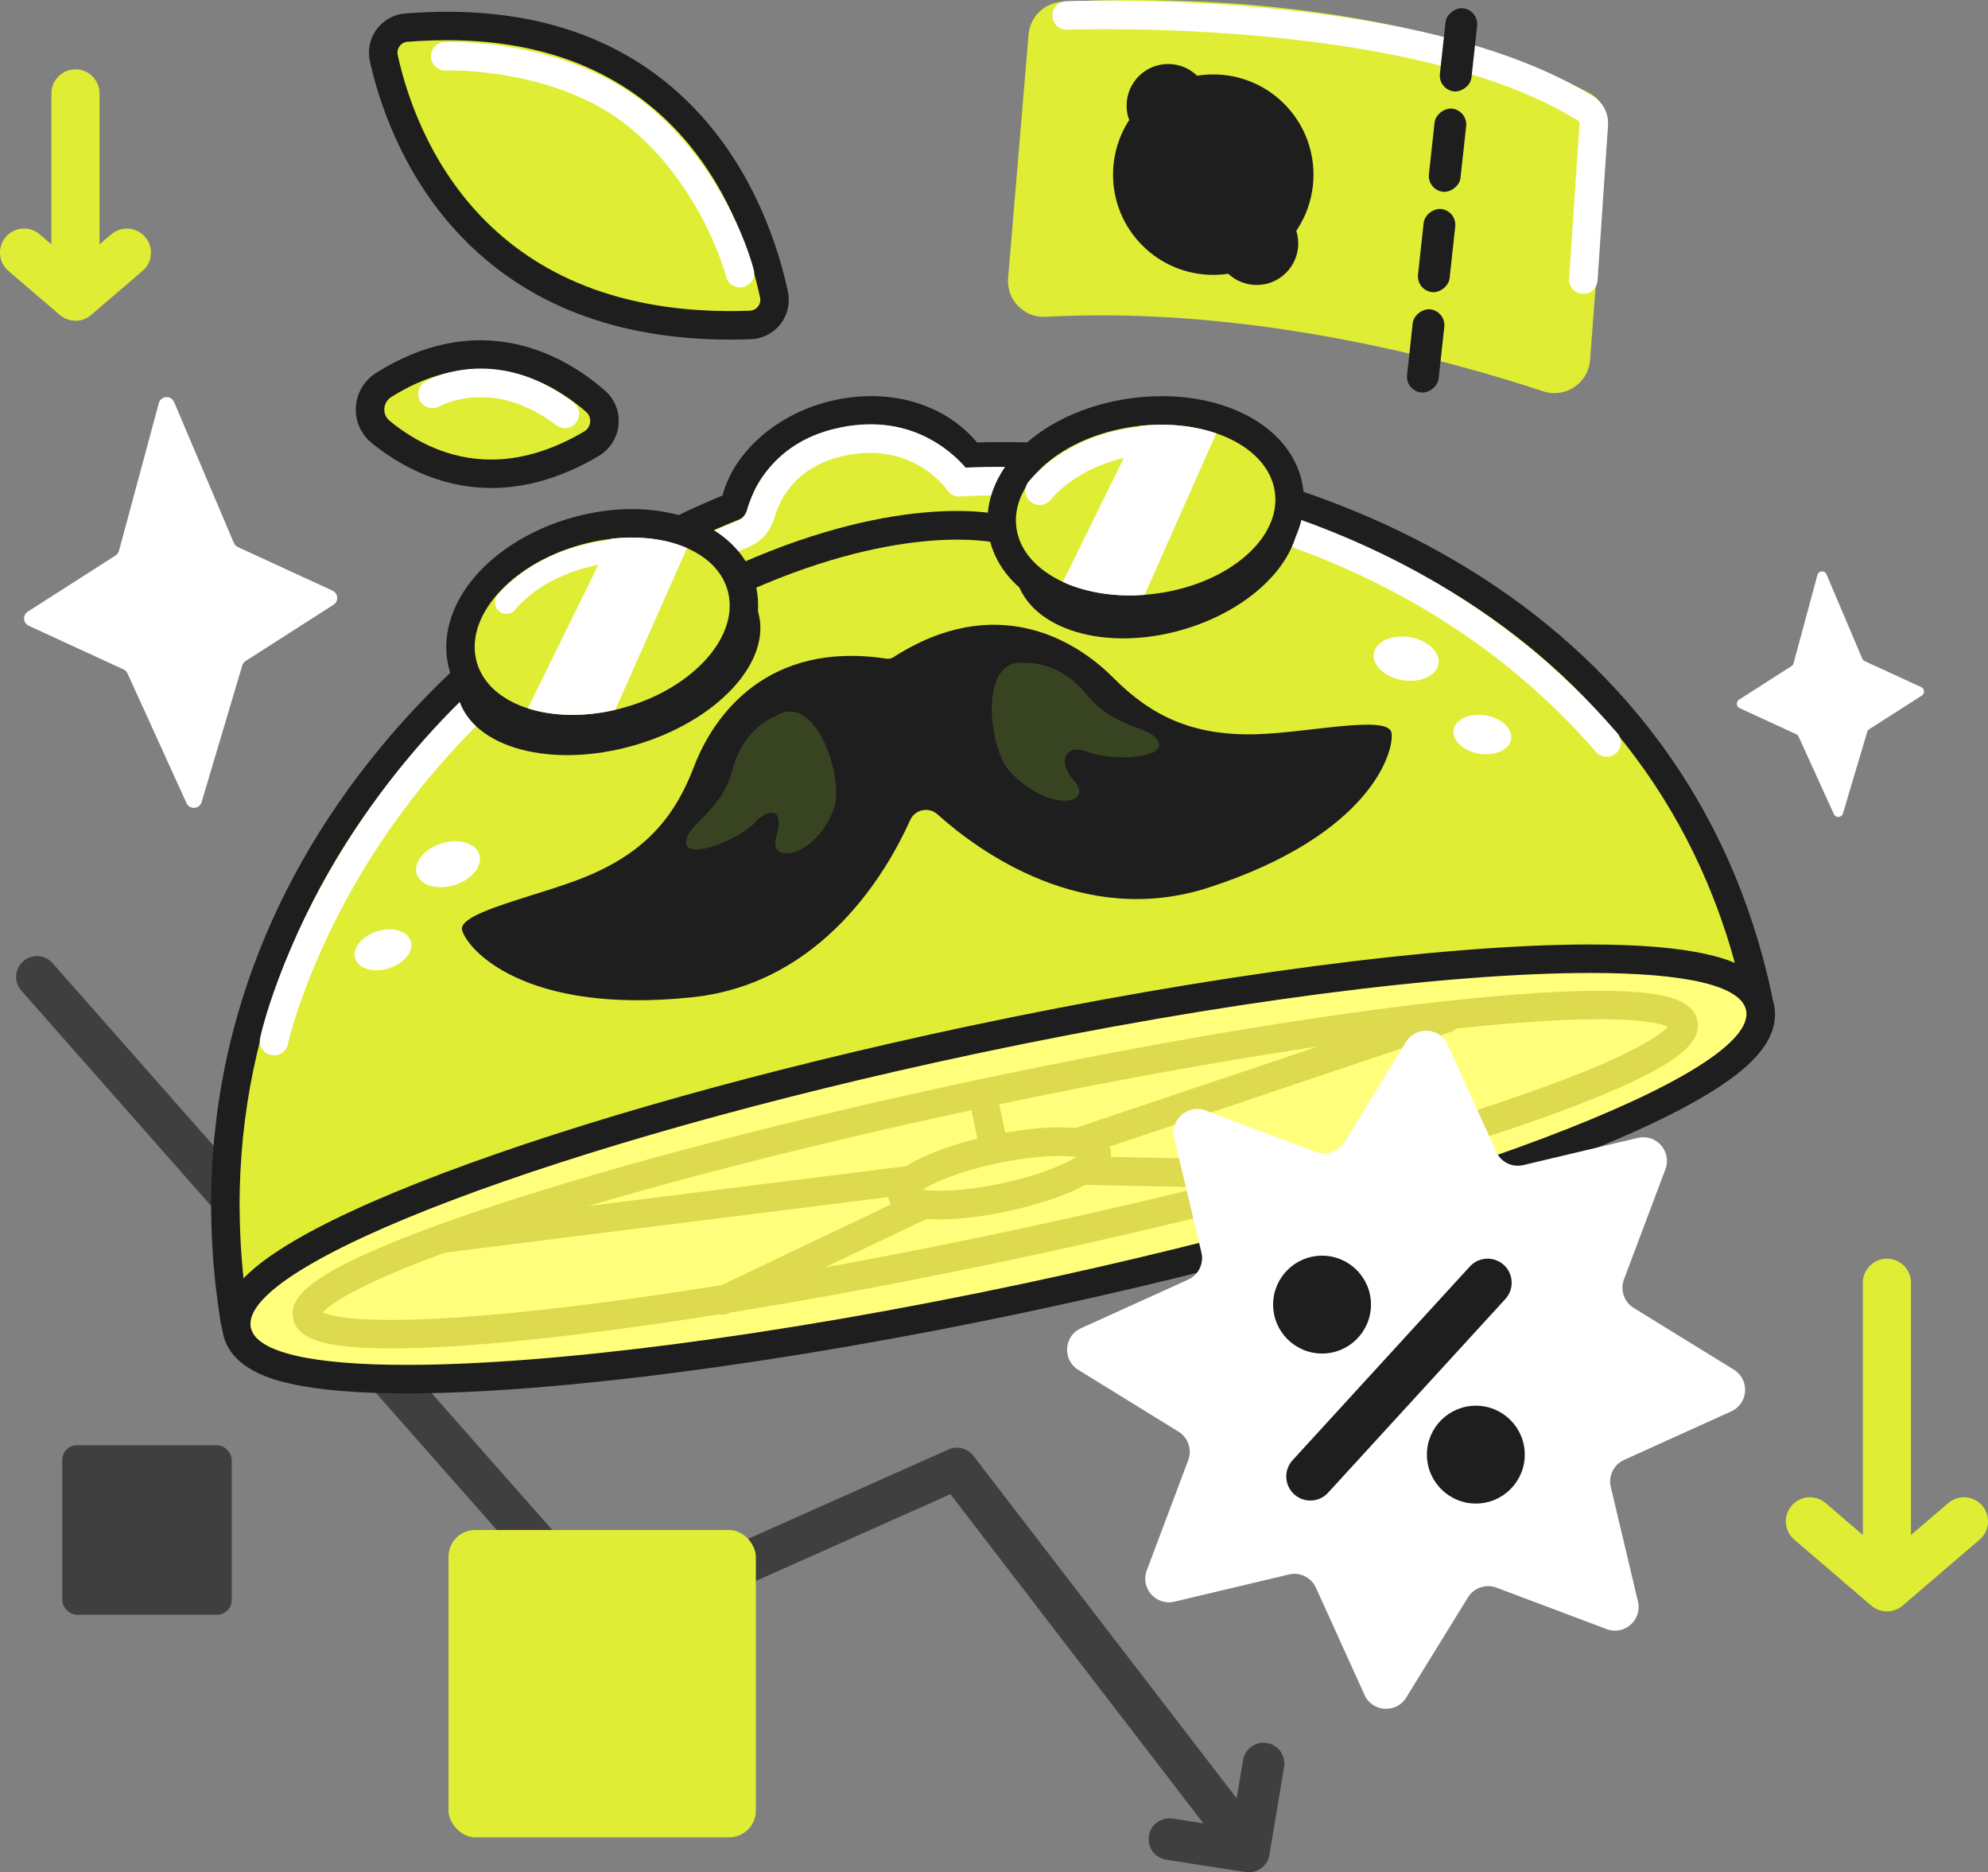 <svg xmlns="http://www.w3.org/2000/svg" xmlns:xlink="http://www.w3.org/1999/xlink" id="Camada_2" data-name="Camada 2" viewBox="0 0 830.52 782.15"><rect x="0" y="0" width="830.52" height="782.15" fill="#808080" stroke="none"/><defs><style>      .cls-1 {        fill: #ddda50;      }      .cls-1, .cls-2, .cls-3, .cls-4, .cls-5, .cls-6, .cls-7, .cls-8 {        stroke-width: 0px;      }      .cls-2 {        fill: #3f3f3f;      }      .cls-3 {        fill: #384421;      }      .cls-4 {        fill: none;      }      .cls-9 {        clip-path: url(#clippath-1);      }      .cls-5 {        fill: #e0ed35;      }      .cls-6 {        fill: #fff;      }      .cls-10 {        clip-path: url(#clippath);      }      .cls-7 {        fill: #ffff7b;      }      .cls-8 {        fill: #1e1e1e;      }    </style><clipPath id="clippath"><ellipse class="cls-4" cx="251.57" cy="261.61" rx="54.5" ry="35.19" transform="translate(-62.67 80.01) rotate(-16.1)"></ellipse></clipPath><clipPath id="clippath-1"><ellipse class="cls-4" cx="478.61" cy="213.06" rx="54.5" ry="35.19" transform="translate(-24.7 67.66) rotate(-7.88)"></ellipse></clipPath></defs><g id="Camada_1-2" data-name="Camada 1"><g><path class="cls-2" d="m518.76,776.98c-2.61,0-5.19-1.17-6.9-3.4l-114.8-149.39-139.68,62.27c-3.47,1.55-7.55.66-10.06-2.19L8.92,413.84c-3.18-3.6-2.83-9.1.77-12.27,3.6-3.18,9.1-2.83,12.27.77l234.17,265.64,140.1-62.46c3.67-1.64,7.98-.54,10.43,2.64l118.98,154.82c2.93,3.81,2.21,9.27-1.6,12.19-1.58,1.21-3.44,1.8-5.29,1.8Z"></path><g><g><ellipse class="cls-6" cx="197.21" cy="315.48" rx="13.67" ry="9.11" transform="translate(-115.73 114.26) rotate(-25.25)"></ellipse><ellipse class="cls-6" cx="183.72" cy="353.68" rx="12.16" ry="8.11" transform="translate(-133.31 112.16) rotate(-25.25)"></ellipse><g><g><g><path class="cls-5" d="m104.01,556.82c-1.08,0-2.15-.29-3.09-.86-1.49-.9-2.51-2.41-2.78-4.13-12.67-78.21,5.39-153.84,52.23-218.71,38.22-52.93,95.29-97.31,156.62-121.81.03-.08.05-.18.08-.31,3.2-17.72,20.91-33.38,43.08-38.09,4.65-.99,9.31-1.49,13.86-1.49,16.98,0,31.93,6.89,41.01,18.91.2.26.35.43.46.53,4.4-.17,8.93-.25,13.43-.25,68.5,0,136.29,18.36,190.87,51.71,65.85,40.23,108.97,100.62,124.69,174.66.35,1.64-.01,3.35-.99,4.71-.98,1.36-2.49,2.24-4.16,2.43-2.15.24-216.46,24.69-328.57,48.5-112.07,23.8-293.06,83.3-294.87,83.9-.61.2-1.24.3-1.86.3Z"></path><path class="cls-8" d="m364,177.37c15.46,0,28.55,6.35,36.26,16.55,1.22,1.61,2.8,2.91,4.79,2.91.06,0,.12,0,.18,0,4.51-.17,9.06-.26,13.67-.26,121.71,0,275.77,61.68,309.74,221.66,0,0-215.44,24.44-329.14,48.59-113.69,24.15-295.5,84.07-295.5,84.07-27.47-169.64,95.44-290.36,205.54-334.19,1.92-.76,2.99-2.6,3.36-4.63,2.62-14.5,17.76-28.93,38.46-33.33,4.33-.92,8.56-1.36,12.62-1.36m0-11.9s0,0,0,0c-4.96,0-10.04.54-15.09,1.62-23.25,4.94-42.11,21.09-47.04,39.88-28.26,11.61-56.52,27.84-81.93,47.09-29.03,21.99-54.06,47.42-74.4,75.58-22.56,31.25-38.71,65.1-48,100.61-10.29,39.36-12.07,80.58-5.28,122.53.56,3.44,2.59,6.46,5.57,8.27,1.88,1.14,4.02,1.73,6.18,1.73,1.25,0,2.51-.2,3.72-.6,1.81-.6,182.5-60,294.24-83.73,111.82-23.75,325.86-48.16,328.01-48.41,3.33-.38,6.35-2.15,8.31-4.87,1.96-2.72,2.68-6.14,1.98-9.43-8.44-39.76-24.5-75.68-47.72-106.77-21.01-28.13-47.82-52.26-79.69-71.73-28.74-17.56-61.05-31.04-96.04-40.07-32.17-8.3-65.13-12.51-97.94-12.51-3.56,0-7.14.05-10.68.15-10.31-12.33-26.28-19.35-44.22-19.35h0Z"></path></g><path class="cls-6" d="m114.48,440.88c-.41,0-.83-.04-1.25-.13-3.21-.69-5.26-3.84-4.58-7.05.32-1.52,8.24-37.72,36.81-82.66,16.74-26.34,37.15-50.21,60.65-70.94,29.36-25.89,63.64-46.92,101.9-62.51,1.98-.81,3.45-2.44,4.03-4.47,2.32-8.15,10.53-27.77,36.75-34.05,30.62-7.33,48.67,9.33,54.64,16.27,10.84-.57,47.42-1.47,93.97,8.67,32.08,6.99,62.2,17.81,89.51,32.16,34.21,17.98,64.08,41.57,88.79,70.12,2.15,2.48,1.88,6.24-.61,8.39-2.48,2.15-6.24,1.88-8.39-.61-53.67-62.02-122.86-87.72-171.45-98.35-52.93-11.59-93.65-8.35-94.05-8.31-2.15.17-4.23-.81-5.43-2.6-.58-.84-15-21.16-44.21-14.16-19.39,4.64-25.91,18.12-28.08,25.73-1.59,5.58-5.59,10.04-10.99,12.24-83.57,34.04-131.35,88.6-156.72,128.37-27.56,43.21-35.42,78.85-35.49,79.2-.6,2.79-3.07,4.71-5.81,4.71Z"></path><path class="cls-8" d="m313.76,246.43l-4.8-10.88c68.62-30.29,108.21-20.77,109.86-20.35l-2.91,11.54c-.37-.09-37.71-8.75-102.15,19.69Z"></path><g><path class="cls-7" d="m169.83,576.12c-59.64,0-68.99-11.55-70.84-20.24-1.98-9.31,5.63-19.18,23.25-30.16,14.85-9.26,36.63-19.34,64.74-29.97,57.34-21.69,135.02-43.43,218.73-61.2,100.33-21.31,197.05-34.03,258.72-34.03s68.99,11.55,70.84,20.24c1.98,9.31-5.63,19.18-23.25,30.16-14.85,9.26-36.63,19.34-64.74,29.98-57.34,21.69-135.02,43.43-218.73,61.2-100.33,21.31-197.04,34.03-258.72,34.03Z"></path><path class="cls-8" d="m664.42,406.45c38.83,0,62.79,5.05,65.02,15.53,5.63,26.49-129.64,77.65-302.13,114.29-104.23,22.14-198.19,33.9-257.48,33.9-38.83,0-62.79-5.05-65.02-15.53-5.63-26.49,129.64-77.65,302.13-114.29,104.23-22.14,198.19-33.9,257.49-33.9m0-11.9h0c-62.07,0-159.25,12.77-259.96,34.16-84,17.84-161.98,39.66-219.6,61.46-28.47,10.77-50.6,21.03-65.78,30.49-12.76,7.96-29.33,20.39-25.92,36.45,3.22,15.15,21.67,19.41,27.74,20.82,11.88,2.75,28.34,4.14,48.92,4.14,62.07,0,159.25-12.77,259.96-34.16,84-17.84,161.98-39.66,219.6-61.46,28.47-10.77,50.6-21.03,65.78-30.49,12.76-7.96,29.33-20.39,25.92-36.45-3.22-15.14-21.67-19.41-27.74-20.81-11.88-2.75-28.34-4.14-48.91-4.14h0Z"></path></g><path class="cls-8" d="m524.57,306.74c-26.58.65-43.78-7.8-59.52-23.66-16.35-16.47-49.65-35.62-91.82-8.53-.85.55-1.87.76-2.87.61-49.54-7.61-72.18,23.41-80.43,45.11-7.94,20.88-20.21,35.6-44.77,45.8-20.03,8.33-54.16,14.94-52.09,22.56s25.42,35.36,95.97,27.99c54.82-5.73,81.85-53.16,91.18-74.01,2-4.47,7.77-5.7,11.42-2.43,16.99,15.27,60.97,47.62,113.39,30.57,67.45-21.94,77.52-56.77,76.31-64.58-1.21-7.8-35.07.03-56.76.56Z"></path><g><path class="cls-5" d="m323.36,123.13c-6.92-32.72-36.51-120.95-153.65-111.58-6.34.51-10.74,6.53-9.37,12.74,6.94,31.4,36.47,115.68,153.08,111.46,6.51-.24,11.28-6.25,9.93-12.63Z"></path><path class="cls-8" d="m305.01,141.86c-47.9,0-86.08-14.92-113.6-44.42-23.93-25.65-33.38-56.04-36.88-71.86-1.03-4.66,0-9.53,2.84-13.36,2.82-3.81,7.14-6.22,11.86-6.59,52.28-4.18,93.67,9.92,123.01,41.92,23.98,26.15,33.43,57.81,36.93,74.36h0c1,4.74-.13,9.65-3.12,13.47-3.01,3.85-7.53,6.16-12.42,6.33-2.91.1-5.79.16-8.63.16ZM186.64,16.8c-5.28,0-10.75.22-16.46.67-1.76.14-2.79,1.19-3.24,1.81-.46.63-1.18,1.94-.79,3.72,7.39,33.44,36.52,110.79,147.06,106.8,1.87-.07,2.98-1.14,3.47-1.77.48-.61,1.23-1.91.86-3.68-7.04-33.28-33.7-107.56-130.9-107.56Z"></path></g><g><path class="cls-5" d="m248.77,167.6c-15.33-13.38-47.52-32.5-88.49-6.77-7,4.4-7.68,14.35-1.28,19.58,15.56,12.73,46.9,29.31,88.09,4.95,6.45-3.81,7.32-12.84,1.68-17.77Z"></path><path class="cls-8" d="m205.32,203.85c-22.52,0-39.81-10.43-50.08-18.84-4.53-3.71-6.93-9.19-6.56-15.04.36-5.79,3.52-11.09,8.44-14.19,19.34-12.15,38.94-16.21,58.27-12.06,16.53,3.55,29.41,12.5,37.3,19.39h0c4.13,3.61,6.21,8.82,5.71,14.29-.5,5.42-3.59,10.31-8.27,13.08-16.5,9.76-31.56,13.37-44.81,13.37Zm-4.63-49.7c-11.14,0-23.66,3.18-37.24,11.71-1.71,1.08-2.77,2.85-2.89,4.85-.12,1.98.69,3.83,2.22,5.09,10.3,8.43,24.61,16.18,42.39,16.18,11.55,0,24.56-3.27,38.9-11.74,1.42-.84,2.33-2.27,2.48-3.93.15-1.63-.46-3.17-1.69-4.24h0c-9.11-7.96-24.47-17.92-44.17-17.92Z"></path></g><path class="cls-1" d="m184.48,523.43c-2.96,0-5.52-2.2-5.9-5.21-.41-3.26,1.9-6.23,5.16-6.64l232.01-29.09,186.45-62.66c3.12-1.05,6.49.63,7.53,3.74,1.05,3.11-.63,6.49-3.74,7.53l-187.02,62.85c-.38.13-.76.21-1.15.26l-232.6,29.16c-.25.03-.5.05-.75.05Z"></path><path class="cls-1" d="m301.79,549.22c-2.22,0-4.35-1.25-5.37-3.39-1.41-2.97-.15-6.52,2.81-7.93l115.3-54.95c.84-.4,1.77-.59,2.68-.58l128.35,2.55c3.29.07,5.9,2.78,5.83,6.07-.07,3.29-2.79,5.89-6.07,5.83l-126.95-2.53-114.03,54.34c-.83.39-1.7.58-2.56.58Z"></path><path class="cls-1" d="m416.35,490.8c-2.75,0-5.22-1.92-5.81-4.71l-5.97-28.12c-.68-3.21,1.37-6.37,4.58-7.06,3.21-.68,6.37,1.37,7.06,4.58l5.97,28.12c.68,3.21-1.37,6.37-4.58,7.06-.42.09-.83.13-1.24.13Z"></path><g><ellipse class="cls-7" cx="417.49" cy="490.18" rx="41.56" ry="10.25" transform="translate(-92.72 97.42) rotate(-11.99)"></ellipse><path class="cls-1" d="m392.6,509.42c-10.54,0-20.05-2.11-21.59-9.37-1.85-8.71,9.8-14.35,13.63-16.21,7.7-3.73,18.17-7.1,29.48-9.51,10.9-2.31,46.72-8.73,49.84,5.97,1.85,8.71-9.8,14.35-13.63,16.21-7.7,3.73-18.17,7.1-29.48,9.51-5.52,1.17-17.43,3.4-28.25,3.4Zm-7.25-12.42c5.69.84,17.25.73,33.02-2.62,15.77-3.35,26.38-7.95,31.23-11.03-5.69-.84-17.25-.73-33.02,2.62-15.77,3.35-26.38,7.95-31.23,11.03Zm67.85-12.62h.01-.01Z"></path></g><path class="cls-1" d="m163.41,563.31c-3.65,0-7.04-.07-10.19-.21-19.93-.9-29.13-4.54-30.76-12.2-1.63-7.66,5.29-14.73,23.14-23.65,13.94-6.96,34.22-14.86,60.28-23.45,53.23-17.56,124.96-36.24,201.96-52.6,77-16.35,150.12-28.44,205.9-34.02,27.31-2.74,49.04-3.77,64.61-3.07,19.93.9,29.13,4.54,30.76,12.2,1.63,7.66-5.29,14.73-23.14,23.65-13.94,6.96-34.22,14.86-60.28,23.45-53.23,17.56-124.96,36.24-201.96,52.6s-150.13,28.44-205.9,34.02c-21.78,2.18-40.02,3.28-54.41,3.28Zm-28.56-15.05c4.07,1.88,21.41,6.43,88.79-.8,54.41-5.83,124.59-17.59,197.62-33.1,73.03-15.51,141.94-33.29,194.01-50.08,64.5-20.78,78.5-31.99,81.45-35.36-4.07-1.88-21.41-6.42-88.79.8-54.41,5.83-124.59,17.59-197.62,33.1-73.03,15.51-141.94,33.29-194.01,50.08-64.5,20.78-78.5,31.99-81.45,35.36Zm562.62-119.49h0,0Z"></path><path class="cls-6" d="m309.11,120.07c-2.67,0-5.09-1.81-5.77-4.51-.09-.36-9.54-36.69-39.8-61.92-30.84-25.71-76.87-24.22-77.32-24.2-3.31.12-6.05-2.43-6.18-5.71-.13-3.28,2.43-6.05,5.71-6.18,2.07-.08,51.09-1.66,85.41,26.95,33.34,27.79,43.32,66.54,43.73,68.17.8,3.19-1.14,6.42-4.33,7.21-.48.12-.97.18-1.45.18Z"></path><g><ellipse class="cls-8" cx="254.13" cy="273.65" rx="65.13" ry="39.25" transform="translate(-65.91 81.19) rotate(-16.1)"></ellipse><ellipse class="cls-8" cx="483.11" cy="225.4" rx="60.8" ry="39.25" transform="translate(-43.55 142.78) rotate(-16.1)"></ellipse><g><g><path class="cls-5" d="m239.14,304.6c-23.13,0-41.05-10.3-45.64-26.23-6.4-22.16,14.11-46.88,46.67-56.28,7.97-2.3,15.99-3.47,23.84-3.47,23.13,0,41.05,10.3,45.64,26.23,6.4,22.16-14.11,46.88-46.67,56.28-7.97,2.3-15.99,3.47-23.84,3.47Z"></path><path class="cls-8" d="m264.01,224.57c19.8,0,35.96,8.17,39.93,21.93,5.39,18.67-13.69,40.57-42.61,48.92-7.6,2.19-15.13,3.23-22.19,3.23-19.8,0-35.96-8.17-39.93-21.93-5.39-18.67,13.69-40.57,42.61-48.92,7.6-2.19,15.13-3.23,22.19-3.23m0-11.9c-8.41,0-16.98,1.24-25.49,3.7-16.16,4.66-30.31,13.26-39.84,24.2-10.64,12.21-14.61,26.59-10.9,39.44,5.35,18.55,25.51,30.53,51.36,30.53,8.41,0,16.98-1.24,25.49-3.7,16.16-4.66,30.31-13.26,39.84-24.2,10.64-12.21,14.61-26.59,10.9-39.44-5.35-18.55-25.51-30.53-51.36-30.53h0Z"></path></g><g class="cls-10"><polygon class="cls-6" points="260.89 213.78 212.15 312.85 250.68 310.88 296.78 206.88 260.89 213.78"></polygon></g></g><g><g><path class="cls-5" d="m471.95,254.66c-28.62,0-50.5-13.7-53.22-33.31-1.58-11.38,3.54-22.8,14.41-32.16,10.14-8.73,24.28-14.73,39.82-16.88,4.1-.57,8.24-.86,12.3-.86,28.62,0,50.5,13.7,53.22,33.31,1.58,11.38-3.54,22.8-14.41,32.16-10.14,8.73-24.28,14.73-39.82,16.88-4.1.57-8.24.86-12.3.86h0Z"></path><path class="cls-8" d="m485.27,177.4c24.82,0,45.01,11.45,47.33,28.18,2.67,19.25-19.34,38.2-49.16,42.33-3.9.54-7.74.8-11.48.8-24.82,0-45.01-11.45-47.33-28.18-2.67-19.25,19.34-38.2,49.16-42.33,3.9-.54,7.74-.8,11.48-.8m0-11.9c-4.33,0-8.74.31-13.11.91-16.66,2.31-31.89,8.79-42.89,18.26-12.27,10.57-18.26,24.23-16.42,37.48,3.13,22.64,27.44,38.44,59.11,38.44,4.33,0,8.74-.31,13.11-.91,36.88-5.11,62.93-29.59,59.31-55.75-3.13-22.64-27.44-38.44-59.11-38.44h0Z"></path></g><g class="cls-9"><polygon class="cls-6" points="481.68 166.55 432.94 265.62 471.47 263.65 517.57 159.65 481.68 166.55"></polygon></g></g><path class="cls-6" d="m211.53,256.43c-1,0-2.01-.31-2.86-.96-2.09-1.58-2.51-4.54-.94-6.64.68-.91,17.15-22.32,54.6-23.91,2.65-.11,4.85,1.93,4.96,4.55.11,2.63-1.93,4.85-4.55,4.96-32.71,1.39-46.82,19.36-47.4,20.13-.94,1.23-2.36,1.88-3.8,1.88Z"></path><path class="cls-6" d="m434.28,210.95c-1.29,0-2.58-.41-3.67-1.27-2.57-2.03-3.03-5.74-1.02-8.32.74-.95,18.59-23.32,54.66-23.53,3.26.01,5.96,2.63,5.98,5.91.02,3.29-2.63,5.97-5.91,5.98-30.08.18-44.75,18.2-45.36,18.97-1.18,1.48-2.92,2.25-4.68,2.25Z"></path></g><path class="cls-6" d="m235.99,178.84c-1.26,0-2.53-.4-3.61-1.22-26.57-20.32-48.53-8.04-48.75-7.91-2.84,1.65-6.48.67-8.13-2.17s-.67-6.48,2.17-8.13c1.17-.68,29.12-16.33,61.93,8.76,2.61,2,3.11,5.73,1.11,8.34-1.17,1.53-2.94,2.34-4.73,2.34Z"></path><path class="cls-3" d="m323.58,299.37s-12.99,4.62-17.61,22.37c-4.62,17.75-20.21,23.3-19.29,30.53s22.55-2.02,28.61-8.59c6.06-6.57,12.68-6.11,9.01,5.85-3.67,11.96,16.64,8.89,24.17-11.97,4.27-11.83-7.44-49.66-24.88-38.19Z"></path><path class="cls-3" d="m428.9,277.01s13.75-1.06,25.18,13.29c11.43,14.34,27.93,13.07,30.03,20.05s-21.43,7.32-29.63,3.78-13.83,2.78-5.61,12.22-10.44,13.71-27.19-4.32c-8.56-9.22-13.38-48.4,7.21-45.01Z"></path></g><ellipse class="cls-6" cx="587.42" cy="275.13" rx="9.11" ry="13.67" transform="translate(220.82 810.26) rotate(-80.68)"></ellipse><ellipse class="cls-6" cx="619.26" cy="306.83" rx="8.11" ry="12.16" transform="translate(216.22 868.24) rotate(-80.68)"></ellipse><ellipse class="cls-6" cx="187.18" cy="361.02" rx="13.67" ry="9.11" transform="translate(-98.39 71.5) rotate(-17.2)"></ellipse><ellipse class="cls-6" cx="159.99" cy="396.78" rx="12.16" ry="8.11" transform="translate(-110.18 65.06) rotate(-17.2)"></ellipse></g><path class="cls-6" d="m72.73,167.94l24.96,58.84c.33.77.93,1.39,1.69,1.75l39.53,18.21c2.42,1.12,2.65,4.47.41,5.9l-36.7,23.49c-.68.44-1.18,1.1-1.41,1.88l-16.99,57.06c-.89,2.99-5.01,3.27-6.3.43l-24.66-54.19c-.34-.74-.92-1.33-1.66-1.67l-39.58-18.23c-2.42-1.12-2.65-4.47-.41-5.9l36.66-23.46c.71-.45,1.22-1.15,1.44-1.96l16.65-61.71c.83-3.09,5.11-3.39,6.36-.44Z"></path><path class="cls-6" d="m763.06,239.95l14.92,35.17c.2.46.56.83,1.01,1.04l23.63,10.89c1.45.67,1.59,2.67.24,3.53l-21.94,14.04c-.41.26-.71.66-.85,1.12l-10.16,34.11c-.53,1.79-3,1.96-3.77.26l-14.74-32.39c-.2-.44-.55-.79-.99-1l-23.66-10.9c-1.45-.67-1.59-2.67-.24-3.53l21.92-14.03c.42-.27.73-.69.86-1.17l9.96-36.89c.5-1.85,3.05-2.03,3.8-.26Z"></path></g><path class="cls-6" d="m671.2,680.55l-46.04-17.32c-4.42-1.66-9.41.04-11.89,4.06l-25.81,41.87c-4.15,6.73-14.14,6.1-17.4-1.1l-20.31-44.8c-1.95-4.3-6.68-6.62-11.28-5.53l-47.86,11.36c-7.7,1.83-14.31-5.68-11.52-13.09l17.32-46.04c1.66-4.42-.04-9.41-4.06-11.89l-41.87-25.81c-6.73-4.15-6.1-14.14,1.1-17.4l44.8-20.31c4.3-1.95,6.62-6.68,5.53-11.28l-11.36-47.86c-1.83-7.7,5.68-14.31,13.09-11.52l46.04,17.32c4.42,1.66,9.41-.04,11.89-4.06l25.81-41.87c4.15-6.73,14.14-6.1,17.4,1.1l20.31,44.8c1.95,4.3,6.68,6.62,11.28,5.53l47.86-11.36c7.7-1.83,14.31,5.68,11.52,13.09l-17.32,46.04c-1.66,4.42.04,9.41,4.06,11.89l41.87,25.81c6.73,4.15,6.1,14.14-1.1,17.4l-44.8,20.31c-4.3,1.95-6.62,6.68-5.53,11.28l11.36,47.86c1.83,7.7-5.68,14.31-13.09,11.52Z"></path><g><g><circle class="cls-8" cx="552.31" cy="544.99" r="20.44"></circle><circle class="cls-8" cx="616.56" cy="607.66" r="20.44"></circle></g><path class="cls-8" d="m547.41,626.84c-2.42,0-4.85-.87-6.78-2.64-4.1-3.75-4.38-10.11-.63-14.21l74.05-80.92c3.75-4.1,10.11-4.38,14.21-.63,4.1,3.75,4.38,10.11.63,14.21l-74.05,80.92c-1.98,2.17-4.7,3.27-7.42,3.27Z"></path></g><rect class="cls-5" x="187.37" y="639.14" width="128.4" height="128.4" rx="11.18" ry="11.18"></rect></g><g><path class="cls-5" d="m788.29,662.99c-5.55,0-10.05-4.5-10.05-10.05v-117.07c0-5.55,4.5-10.05,10.05-10.05s10.05,4.5,10.05,10.05v117.07c0,5.55-4.5,10.05-10.05,10.05Z"></path><path class="cls-5" d="m788.29,673.15c-2.33,0-4.66-.81-6.54-2.42l-32.17-27.57c-4.22-3.61-4.7-9.96-1.09-14.18,3.61-4.22,9.96-4.7,14.18-1.09l25.63,21.97,25.63-21.97c4.22-3.61,10.56-3.12,14.18,1.09,3.61,4.22,3.13,10.56-1.09,14.18l-32.17,27.57c-1.88,1.61-4.21,2.42-6.54,2.42Z"></path></g><g><path class="cls-5" d="m31.53,127.22c-5.55,0-10.05-4.5-10.05-10.05V39.02c0-5.55,4.5-10.05,10.05-10.05s10.05,4.5,10.05,10.05v78.14c0,5.55-4.5,10.05-10.05,10.05Z"></path><path class="cls-5" d="m31.53,133.99c-2.33,0-4.66-.81-6.54-2.42L3.51,113.17c-4.22-3.61-4.7-9.96-1.09-14.18,3.61-4.22,9.96-4.7,14.18-1.09l14.93,12.8,14.93-12.8c4.22-3.61,10.56-3.12,14.18,1.09,3.61,4.22,3.13,10.56-1.09,14.18l-21.47,18.4c-1.88,1.61-4.21,2.42-6.54,2.42Z"></path></g><path class="cls-2" d="m521.75,782.15c-.44,0-.9-.03-1.35-.1l-33.19-5.17c-4.74-.74-7.99-5.18-7.25-9.93.74-4.74,5.18-7.99,9.93-7.25l24.69,3.85,4.71-28.28c.79-4.74,5.27-7.93,10-7.15,4.74.79,7.94,5.27,7.15,10l-6.13,36.77c-.71,4.25-4.39,7.27-8.57,7.27Z"></path><rect class="cls-2" x="26" y="603.73" width="70.82" height="70.82" rx="6.17" ry="6.17"></rect><g><path class="cls-5" d="m443.8.75c36.16-1.93,140.36-3.26,219.8,37.89,5.33,2.76,8.51,8.44,8.06,14.43l-7.39,97.34c-.74,9.7-10.38,16.13-19.61,13.06-35.93-11.96-120.3-35.9-207.81-31.12-9.05.49-16.45-7.14-15.69-16.17l8.54-101.75c.62-7.44,6.64-13.28,14.09-13.68Z"></path><path class="cls-6" d="m661.46,122.74c-.13,0-.27,0-.4-.01-3.28-.22-5.76-3.06-5.54-6.33l4.36-64.96c.03-.38-.15-.74-.47-.94C590.1,7.11,447.27,12.33,445.84,12.39c-3.28.14-6.05-2.42-6.18-5.7-.13-3.28,2.42-6.05,5.7-6.18.37-.01,37.23-1.44,82.38,2.69,61.03,5.58,107.46,18.1,138,37.21,4.04,2.53,6.34,7.06,6.03,11.82l-4.36,64.96c-.21,3.14-2.83,5.55-5.93,5.55Z"></path><rect class="cls-8" x="591.87" y="14.19" width="34.94" height="13.28" rx="6.64" ry="6.64" transform="translate(522.59 624.32) rotate(-83.78)"></rect><rect class="cls-8" x="587.3" y="56.11" width="34.94" height="13.28" rx="6.64" ry="6.64" transform="translate(476.83 657.16) rotate(-83.78)"></rect><rect class="cls-8" x="582.73" y="98.04" width="34.94" height="13.28" rx="6.64" ry="6.64" transform="translate(431.08 690) rotate(-83.78)"></rect><rect class="cls-8" x="578.16" y="139.96" width="34.94" height="13.28" rx="6.64" ry="6.64" transform="translate(385.33 722.83) rotate(-83.78)"></rect><g><circle class="cls-8" cx="506.86" cy="72.96" r="41.87"></circle><circle class="cls-8" cx="488.02" cy="44.1" r="17.36"></circle><circle class="cls-8" cx="525" cy="101.69" r="17.36"></circle></g></g></g></g></svg>